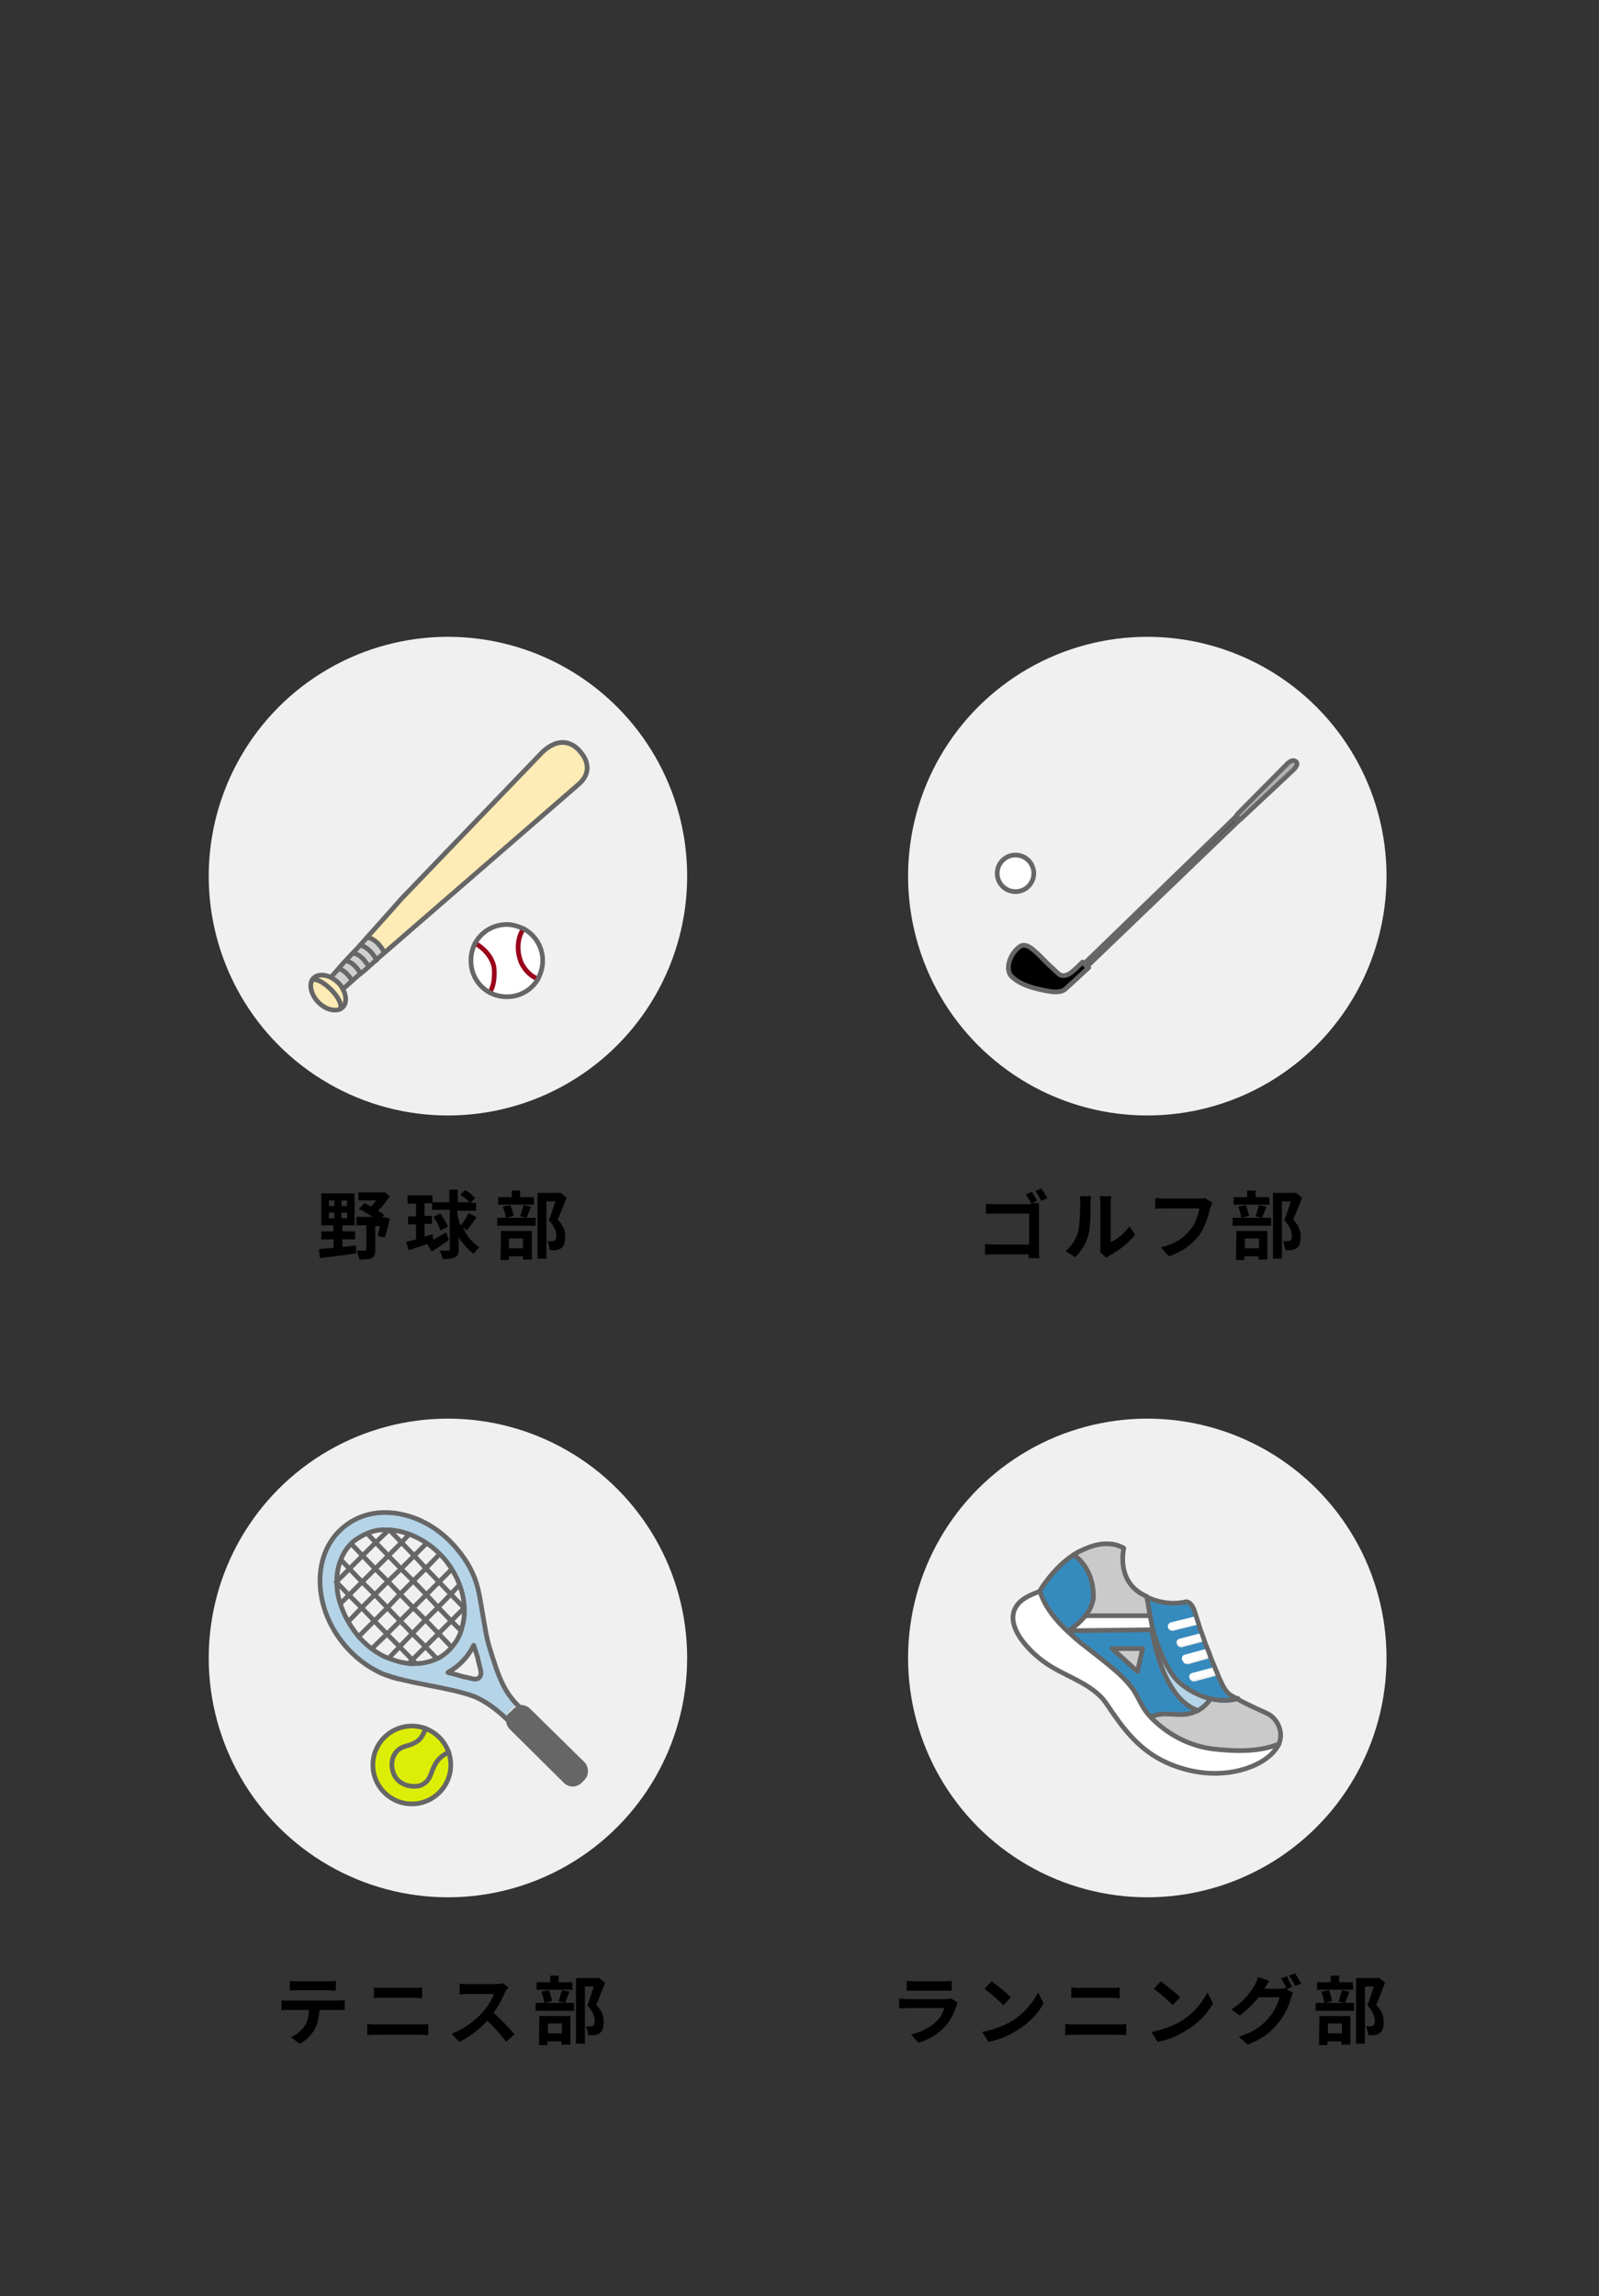 <?xml version="1.0" encoding="utf-8"?>
<!-- Generator: Adobe Illustrator 25.2.1, SVG Export Plug-In . SVG Version: 6.00 Build 0)  -->
<svg version="1.1" id="レイヤー_1" xmlns="http://www.w3.org/2000/svg" xmlns:xlink="http://www.w3.org/1999/xlink" x="0px"
	 y="0px" viewBox="0 0 340.9 489.3" style="enable-background:new 0 0 340.9 489.3;" xml:space="preserve">
<rect x="0" y="0" width="340.9" height="489.3" fill="#333333" stroke="none"/>
<style type="text/css">
	.st0{fill:#F0F0F0;}
	.st1{fill:#FFFFFF;}
	.st2{fill:none;stroke:#9A0019;stroke-linecap:round;stroke-linejoin:round;stroke-miterlimit:10;}
	.st3{fill:none;stroke:#666666;stroke-linecap:round;stroke-linejoin:round;stroke-miterlimit:10;}
	.st4{fill:#FFEBB5;}
	.st5{fill:#CFCFCF;}
	.st6{fill:#B1B1B1;}
	.st7{fill:#FFFFFF;stroke:#666666;stroke-linecap:round;stroke-linejoin:round;stroke-miterlimit:10;}
	.st8{fill:#CACACA;}
	.st9{fill:#368BBE;}
	.st10{fill:#B5D4E7;}
	.st11{fill:#DDEE06;stroke:#666666;stroke-linecap:round;stroke-linejoin:round;stroke-miterlimit:10;}
	.st12{fill:#666666;}
</style>
<g>
	<g>
		<g>
			<path d="M73,265.7c1-0.1,1.9-0.2,2.9-0.3v1.7c-2.7,0.4-5.6,0.7-7.7,1l-0.2-1.9c0.9-0.1,1.9-0.2,3.1-0.3v-1.8h-2.6v-1.7h2.6v-1.3
				h-2.6v-6.8h7.1v6.8H73v1.3h2.7v1.7H73V265.7z M70.1,257h1.2v-1.2h-1.2V257z M70.1,259.6h1.2v-1.2h-1.2V259.6z M74,255.8h-1.2v1.2
				H74V255.8z M74,258.4h-1.2v1.2H74V258.4z M83.1,259.7c-0.3,1.4-0.7,3-1.1,4l-1.5-0.3c0.2-0.6,0.3-1.3,0.5-2.1h-1v5.1
				c0,0.9-0.2,1.4-0.8,1.7c-0.6,0.3-1.5,0.3-2.6,0.3c-0.1-0.5-0.3-1.3-0.6-1.9c0.7,0,1.5,0,1.8,0c0.2,0,0.3,0,0.3-0.3v-5.1H76v-1.8
				h3.4c-0.9-0.6-2-1.3-2.9-1.7l1.2-1.2c0.4,0.2,0.9,0.4,1.4,0.7c0.4-0.4,0.7-0.8,1.1-1.3h-3.8v-1.7h5.1l0.4-0.1l1.2,0.9
				c-0.6,1-1.6,2.2-2.5,3.1c0.5,0.3,0.9,0.6,1.3,0.9l-0.4,0.5h0.4h0.3L83.1,259.7z"/>
			<path d="M98.7,261.5c0.7,1.8,1.8,3.1,3.5,4.3c-0.4,0.3-0.9,0.9-1.2,1.4c-1.4-1.1-2.4-2.2-3.2-3.6v2.6c0,0.9-0.2,1.5-0.8,1.7
				c-0.6,0.3-1.4,0.4-2.6,0.4c-0.1-0.5-0.4-1.3-0.7-1.8c0.8,0,1.5,0,1.8,0s0.4-0.1,0.4-0.3v-8.4h-3.8v-1.4h-1.6v2.7h1.6v1.7h-1.6
				v2.7c0.6-0.2,1.2-0.3,1.7-0.5l0.2,1.2c0.8-0.5,1.7-1,2.7-1.6l0.6,1.6c-1.2,0.9-2.5,1.8-3.7,2.5l-0.9-1.6c-1.4,0.5-2.8,0.9-4,1.3
				l-0.5-1.8c0.6-0.1,1.3-0.3,2.1-0.5v-3.2H87v-1.7h1.7v-2.7h-1.8v-1.8h5.3v1.5h3.6v-2.7h1.8v2.7h2.5c-0.4-0.5-1.3-1.2-2-1.6l1.1-1
				c0.7,0.4,1.7,1.2,2.1,1.7l-1,1h1.2v1.7h-4v0.6c0.2,1,0.4,1.9,0.7,2.6c0.6-0.8,1.3-1.8,1.7-2.7l1.7,0.9c-0.7,1-1.5,2.1-2.1,2.8
				L98.7,261.5z M93.9,262.2c-0.2-0.8-0.9-2-1.5-2.9l1.5-0.7c0.6,0.9,1.3,2,1.6,2.8L93.9,262.2z"/>
			<path d="M113.2,257.1c-0.3,0.9-0.7,1.7-0.9,2.4h1.9v1.7H106v-1.7h1.8c0-0.6-0.3-1.6-0.6-2.4l1.6-0.3c0.3,0.7,0.6,1.7,0.7,2.3
				l-1.5,0.4h4.2l-1.3-0.3c0.2-0.7,0.5-1.7,0.7-2.4L113.2,257.1z M113.9,256.7h-7.7v-1.6h2.9v-1.4h1.8v1.4h2.9L113.9,256.7z
				 M106.8,262.3h6.6v6.1h-1.9v-0.7h-3v0.8h-1.8L106.8,262.3z M108.5,263.9v2.1h3v-2.1H108.5z M120.8,255.2
				c-0.6,1.5-1.3,3.4-1.9,4.7c1.4,1.4,1.6,2.7,1.6,3.7c0,1.2-0.3,2-0.9,2.4c-0.3,0.2-0.7,0.3-1.1,0.4c-0.4,0-0.8,0-1.3,0
				c0-0.5-0.2-1.3-0.5-1.9c0.4,0,0.7,0,0.9,0c0.2,0,0.4,0,0.6-0.1c0.3-0.2,0.4-0.5,0.4-1.1c0-0.9-0.4-2-1.6-3.3c0.5-1.1,1-2.8,1.4-4
				h-1.9v12.2h-1.9v-14h4.5l0.3-0.1L120.8,255.2z"/>
		</g>
	</g>
</g>
<g>
	<g>
		<g>
			<path d="M221.1,255.9l-1.1,0.5h0.1c0.5,0,1.1,0,1.4,0c0,0.4,0,1,0,1.5v8.3c0,0.6,0,1.4,0.1,1.9h-2.3c0-0.3,0-0.5,0-0.8H212
				c-0.6,0-1.5,0-2,0.1v-2.3c0.5,0,1.3,0.1,2,0.1h7.4v-6.6h-7.2c-0.7,0-1.5,0-2,0.1v-2.2c0.6,0.1,1.4,0.1,2,0.1h7.7
				c-0.3-0.7-0.8-1.5-1.2-2.1l1.3-0.5C220.2,254.3,220.8,255.3,221.1,255.9z M223.3,255.3l-1.3,0.6c-0.4-0.7-0.8-1.6-1.3-2.1
				l1.3-0.5C222.4,253.8,223,254.8,223.3,255.3z"/>
			<path d="M229.8,262.7c0.4-1.4,0.5-4.4,0.5-6.3c0-0.6,0-1.1-0.1-1.5h2.4c0,0.1-0.1,0.8-0.1,1.5c0,1.9,0,5.3-0.5,6.9
				c-0.5,1.8-1.5,3.4-2.8,4.6l-2-1.3C228.5,265.5,229.4,264,229.8,262.7z M234.6,265.6v-9.3c0-0.7-0.1-1.3-0.1-1.4h2.4
				c0,0-0.1,0.7-0.1,1.4v8.4c1.3-0.6,2.9-1.8,4-3.4l1.2,1.8c-1.3,1.7-3.6,3.5-5.4,4.4c-0.4,0.2-0.5,0.4-0.7,0.5l-1.3-1.1
				C234.6,266.4,234.6,266,234.6,265.6z"/>
			<path d="M258,257.5c-0.4,1.6-1.1,4.1-2.4,5.8c-1.5,1.9-3.6,3.5-6.4,4.4l-1.7-1.9c3.2-0.8,5-2.1,6.3-3.8c1.1-1.3,1.7-3.2,1.9-4.5
				h-7.5c-0.7,0-1.5,0-1.9,0.1v-2.3c0.5,0,1.4,0.1,1.9,0.1h7.4c0.3,0,0.8,0,1.3-0.1l1.6,1C258.3,256.7,258.1,257.2,258,257.5z"/>
			<path d="M270,257.1c-0.3,0.9-0.7,1.7-0.9,2.4h1.9v1.7h-8.2v-1.7h1.8c0-0.6-0.3-1.6-0.6-2.4l1.6-0.3c0.3,0.7,0.6,1.7,0.7,2.3
				l-1.5,0.4h4.2l-1.3-0.3c0.2-0.7,0.5-1.7,0.7-2.4L270,257.1z M270.7,256.7H263v-1.6h2.9v-1.4h1.8v1.4h2.9L270.7,256.7z
				 M263.6,262.3h6.6v6.1h-1.9v-0.7h-3v0.8h-1.8L263.6,262.3z M265.4,263.9v2.1h3v-2.1H265.4z M277.6,255.2
				c-0.6,1.5-1.3,3.4-1.9,4.7c1.4,1.4,1.6,2.7,1.6,3.7c0,1.2-0.3,2-0.9,2.4c-0.3,0.2-0.7,0.3-1.1,0.4c-0.4,0-0.8,0-1.3,0
				c0-0.5-0.2-1.3-0.5-1.9c0.4,0,0.7,0,0.9,0c0.2,0,0.4,0,0.6-0.1c0.3-0.2,0.4-0.5,0.4-1.1c0-0.9-0.4-2-1.6-3.3c0.5-1.1,1-2.8,1.4-4
				h-1.9v12.2h-1.9v-14h4.5l0.3-0.1L277.6,255.2z"/>
		</g>
	</g>
</g>
<g>
	<g>
		<g>
			<g>
				<path d="M61.5,426.3H72c0.3,0,1,0,1.5-0.1v2.1c-0.4,0-1,0-1.5,0h-3.9c-0.1,1.6-0.4,3-1,4.1s-1.8,2.4-3.2,3.1l-1.9-1.4
					c1.1-0.4,2.3-1.4,2.9-2.3c0.7-1,0.9-2.2,1-3.5h-4.4c-0.5,0-1.1,0-1.5,0.1v-2.1C60.5,426.3,61,426.3,61.5,426.3z M63.5,422.2h6.4
					c0.5,0,1.2,0,1.7-0.1v2.1c-0.5,0-1.2-0.1-1.7-0.1h-6.4c-0.6,0-1.2,0-1.7,0.1v-2.1C62.4,422.2,63,422.2,63.5,422.2z"/>
				<path d="M80.3,431.4h9.2c0.5,0,1.2,0,1.8-0.1v2.4c-0.6-0.1-1.3-0.1-1.8-0.1h-9.2c-0.6,0-1.4,0-2,0.1v-2.4
					C79,431.4,79.7,431.4,80.3,431.4z M81.6,423.6h6.6c0.6,0,1.3,0,1.8-0.1v2.3c-0.5,0-1.2-0.1-1.8-0.1h-6.6c-0.6,0-1.3,0-1.9,0.1
					v-2.3C80.3,423.6,81,423.6,81.6,423.6z"/>
				<path d="M107.7,424.5c-0.5,1.2-1.4,3-2.5,4.4c1.6,1.4,3.5,3.4,4.5,4.6l-1.8,1.6c-1-1.4-2.5-3.1-4-4.5c-1.7,1.8-3.8,3.5-6,4.5
					l-1.6-1.7c2.6-1,5.1-2.9,6.6-4.6c1.1-1.2,2-2.8,2.4-3.9h-5.4c-0.7,0-1.6,0.1-1.9,0.1v-2.3c0.4,0.1,1.4,0.1,1.9,0.1h5.7
					c0.7,0,1.3-0.1,1.6-0.2l1.3,1C108.1,423.7,107.8,424.2,107.7,424.5z"/>
				<path d="M121.4,424.4c-0.3,0.9-0.7,1.7-0.9,2.4h1.9v1.7h-8.2v-1.7h1.8c0-0.6-0.3-1.6-0.6-2.4l1.6-0.3c0.3,0.7,0.6,1.7,0.7,2.3
					l-1.5,0.4h4.2l-1.3-0.3c0.2-0.7,0.5-1.7,0.7-2.4L121.4,424.4z M122.1,424h-7.7v-1.6h2.9V421h1.8v1.4h2.9L122.1,424z M115,429.6
					h6.6v6.1h-1.9V435h-3v0.8h-1.8L115,429.6z M116.8,431.2v2.1h3v-2.1H116.8z M129,422.5c-0.6,1.5-1.3,3.4-1.9,4.7
					c1.4,1.4,1.6,2.7,1.6,3.7c0,1.2-0.3,2-0.9,2.4c-0.3,0.2-0.7,0.3-1.1,0.4c-0.4,0-0.8,0-1.3,0c0-0.5-0.2-1.3-0.5-1.9
					c0.4,0,0.7,0,0.9,0c0.2,0,0.4,0,0.6-0.1c0.3-0.2,0.4-0.5,0.4-1.1c0-0.9-0.4-2-1.6-3.3c0.5-1.1,1-2.8,1.4-4h-1.9v12.2h-1.9v-14
					h4.5l0.3-0.1L129,422.5z"/>
			</g>
		</g>
	</g>
</g>
<g>
	<g>
		<g>
			<g>
				<path d="M203.9,427.4c-0.5,1.6-1.2,3.1-2.4,4.4c-1.6,1.8-3.7,2.9-5.7,3.5l-1.6-1.8c2.4-0.5,4.3-1.6,5.5-2.8
					c0.9-0.9,1.4-1.9,1.6-2.8h-7.7c-0.4,0-1.2,0-1.9,0.1v-2.1c0.7,0,1.4,0.1,1.9,0.1h7.9c0.5,0,0.9-0.1,1.2-0.2l1.4,0.9
					C204.1,427,204,427.3,203.9,427.4z M195,422.2h6.2c0.5,0,1.3,0,1.7-0.1v2.1c-0.4,0-1.2,0-1.8,0H195c-0.5,0-1.2,0-1.7,0v-2.1
					C193.8,422.2,194.5,422.2,195,422.2z"/>
				<path d="M215.5,430.8c2.7-1.6,4.8-4.1,5.8-6.2l1.2,2.3c-1.2,2.2-3.3,4.4-5.9,5.9c-1.6,1-3.7,1.9-5.9,2.3l-1.3-2.1
					C211.9,432.5,213.9,431.7,215.5,430.8z M215.5,425.6l-1.6,1.7c-0.8-0.9-2.8-2.6-4-3.5l1.5-1.6
					C212.5,423,214.6,424.6,215.5,425.6z"/>
				<path d="M229.1,431.4h9.2c0.5,0,1.2,0,1.8-0.1v2.4c-0.6-0.1-1.3-0.1-1.8-0.1h-9.2c-0.6,0-1.4,0-2,0.1v-2.4
					C227.7,431.4,228.5,431.4,229.1,431.4z M230.3,423.6h6.6c0.6,0,1.3,0,1.8-0.1v2.3c-0.5,0-1.2-0.1-1.8-0.1h-6.6
					c-0.6,0-1.3,0-1.9,0.1v-2.3C229,423.6,229.8,423.6,230.3,423.6z"/>
				<path d="M251.6,430.8c2.7-1.6,4.8-4.1,5.8-6.2l1.2,2.3c-1.2,2.2-3.3,4.4-5.9,5.9c-1.6,1-3.7,1.9-5.9,2.3l-1.3-2.1
					C247.9,432.5,250,431.7,251.6,430.8z M251.6,425.6l-1.6,1.7c-0.8-0.9-2.8-2.6-4-3.5l1.5-1.6C248.5,423,250.6,424.6,251.6,425.6z
					"/>
				<path d="M275.5,423.4l-1.2,0.5l1.4,0.8c-0.2,0.3-0.4,0.8-0.5,1.2c-0.4,1.4-1.3,3.6-2.8,5.3c-1.5,1.9-3.4,3.3-6.4,4.5l-1.9-1.7
					c3.3-1,5-2.4,6.4-4c1.1-1.2,2-3.2,2.3-4.4h-4.5c-1.1,1.4-2.5,2.8-4,3.9l-1.8-1.3c2.8-1.7,4.2-3.8,5-5.2c0.2-0.4,0.6-1.1,0.7-1.7
					l2.4,0.8c-0.4,0.6-0.8,1.3-1,1.6c0,0,0,0,0,0.1h3.2c0.5,0,1-0.1,1.4-0.2l0.1,0.1c-0.3-0.6-0.8-1.5-1.2-2.1l1.3-0.5
					C274.6,421.8,275.2,422.9,275.5,423.4z M277.4,422.7l-1.3,0.5c-0.3-0.7-0.8-1.6-1.3-2.2l1.3-0.5
					C276.5,421.1,277.1,422.1,277.4,422.7z"/>
				<path d="M287.7,424.4c-0.3,0.9-0.7,1.7-0.9,2.4h1.9v1.7h-8.2v-1.7h1.8c0-0.6-0.3-1.6-0.6-2.4l1.6-0.3c0.3,0.7,0.6,1.7,0.7,2.3
					l-1.5,0.4h4.2l-1.3-0.3c0.2-0.7,0.5-1.7,0.7-2.4L287.7,424.4z M288.5,424h-7.7v-1.6h2.9V421h1.8v1.4h2.9L288.5,424z
					 M281.3,429.6h6.6v6.1H286V435h-3v0.8h-1.8L281.3,429.6z M283.1,431.2v2.1h3v-2.1H283.1z M295.3,422.5c-0.6,1.5-1.3,3.4-1.9,4.7
					c1.4,1.4,1.6,2.7,1.6,3.7c0,1.2-0.3,2-0.9,2.4c-0.3,0.2-0.7,0.3-1.1,0.4c-0.4,0-0.8,0-1.3,0c0-0.5-0.2-1.3-0.5-1.9
					c0.4,0,0.7,0,0.9,0c0.2,0,0.4,0,0.6-0.1c0.3-0.2,0.4-0.5,0.4-1.1c0-0.9-0.4-2-1.6-3.3c0.5-1.1,1-2.8,1.4-4H291v12.2h-1.9v-14
					h4.5l0.3-0.1L295.3,422.5z"/>
			</g>
		</g>
	</g>
</g>
<g>
	<g>
		<circle class="st0" cx="95.5" cy="186.7" r="51"/>
		<g>
			<g id="XMLID_69_">
				<g>
					<path class="st1" d="M115.7,204.7c0,1.4-0.4,2.7-1,3.9c-2.5-0.9-3.6-3.5-3.6-3.5c-1.7-4.3,0.5-7.2,0.5-7.2
						C114,199.2,115.7,201.8,115.7,204.7z"/>
					<path class="st1" d="M114.7,208.6c-1.3,2.3-3.8,3.8-6.6,3.8c-1.3,0-2.6-0.3-3.7-0.9c1.3-2.1,0.9-5.5,0.9-5.5c-0.6-3.2-4-5-4-5
						c1.3-2.4,3.8-4,6.8-4c1.3,0,2.5,0.3,3.5,0.9c0,0-2.2,2.9-0.5,7.2C111.1,205.1,112.2,207.7,114.7,208.6z"/>
					<path class="st1" d="M105.2,206c0,0,0.5,3.4-0.9,5.5c-2.4-1.3-4-3.8-4-6.8c0-1.3,0.3-2.6,0.9-3.7
						C101.3,201,104.6,202.8,105.2,206z"/>
				</g>
				<g>
					<path class="st2" d="M101.3,201c0,0,3.3,1.7,4,5c0,0,0.5,3.4-0.9,5.5"/>
					<path class="st2" d="M111.6,197.9c0,0-2.2,2.9-0.5,7.2c0,0,1.1,2.6,3.6,3.5"/>
					<path class="st3" d="M111.6,197.9c2.5,1.3,4.1,3.9,4.1,6.8c0,1.4-0.4,2.7-1,3.9c-1.3,2.3-3.8,3.8-6.6,3.8
						c-1.3,0-2.6-0.3-3.7-0.9c-2.4-1.3-4-3.8-4-6.8c0-1.3,0.3-2.6,0.9-3.7c1.3-2.4,3.8-4,6.8-4C109.3,197,110.5,197.4,111.6,197.9z"
						/>
				</g>
			</g>
			<g id="XMLID_68_">
				<g>
					<path class="st4" d="M123.8,160.3c0,0,3.3,3.4-0.3,6.7c0,0-27.1,23.5-41.5,36l-0.1-0.1c-0.7-1.3-1.9-2.8-3.4-3.1l-0.2-0.1
						c3.7-4.1,7.3-8.2,7.3-8.2l30-31.2C120.6,155.6,123.8,160.3,123.8,160.3z"/>
					<path class="st5" d="M80.3,204.6L80.3,204.6c-0.6,0.5-1.1,1-1.6,1.4l0,0c-0.7-1.2-1.7-2.6-3.3-2.9c0.5-0.5,1-1.1,1.5-1.6l0,0
						C78.4,201.7,79.6,203.3,80.3,204.6z"/>
					<path class="st5" d="M78.5,199.8c1.6,0.3,2.7,1.8,3.4,3.1L82,203c-0.6,0.5-1.2,1-1.7,1.5l0,0c-0.7-1.3-1.9-2.8-3.5-3.2
						c0.5-0.6,1-1.1,1.5-1.7L78.5,199.8z"/>
					<path class="st5" d="M78.6,206L78.6,206c-0.6,0.6-1.2,1.1-1.7,1.6c-0.7-1.2-1.7-2.4-3.1-2.8c0.5-0.5,1-1.1,1.6-1.7
						C76.8,203.3,77.9,204.7,78.6,206z"/>
					<path class="st5" d="M73.8,204.7c1.4,0.4,2.4,1.6,3.1,2.8c-0.7,0.6-1.2,1.1-1.7,1.5l0,0c-0.7-1.1-1.6-2.2-2.9-2.6
						C72.7,205.9,73.2,205.4,73.8,204.7z"/>
					<path class="st5" d="M75.1,209L75.1,209c-1.2,1.1-1.9,1.7-1.9,1.7l0,0c-0.3-0.5-0.6-0.9-1-1.4c-0.5-0.5-1-0.8-1.5-1.1l0,0
						c0,0,0.6-0.7,1.6-1.8C73.5,206.8,74.5,207.9,75.1,209z"/>
					<path class="st4" d="M70.6,210.9c1.5,1.5,2.3,3.1,2,4l0,0c-1.3,0.6-3.2,0.1-4.7-1.4s-2-3.5-1.4-4.7
						C67.4,208.5,69.1,209.4,70.6,210.9z"/>
					<path class="st4" d="M72.6,214.9c0.3-0.9-0.5-2.6-2-4c-1.5-1.5-3.1-2.4-4-2.1c0.1-0.2,0.2-0.4,0.4-0.5c0.8-0.8,2.3-0.8,3.7-0.1
						c0.5,0.3,1,0.6,1.5,1.1c0.4,0.4,0.8,0.9,1,1.4c0.8,1.4,0.8,3,0,3.8C73,214.7,72.8,214.8,72.6,214.9z"/>
				</g>
				<g>
					<path class="st3" d="M76.8,201.4c0.5-0.6,1-1.1,1.5-1.7c3.7-4.1,7.3-8.2,7.3-8.2l30-31.2c5-4.7,8.2,0,8.2,0s3.3,3.4-0.3,6.7
						c0,0-27.1,23.5-41.5,36c-0.6,0.5-1.2,1-1.7,1.5c-0.6,0.5-1.1,1-1.6,1.4c-0.6,0.6-1.2,1.1-1.8,1.5c-0.7,0.6-1.2,1.1-1.7,1.5
						c-1.2,1.1-1.9,1.7-1.9,1.7"/>
					<path class="st3" d="M70.6,208.2c0,0,0.6-0.7,1.6-1.8c0.4-0.5,0.9-1.1,1.5-1.7c0.5-0.5,1-1.1,1.6-1.7c0.5-0.5,1-1.1,1.5-1.6"/>
					<path class="st3" d="M80.3,204.6c-0.7-1.3-1.9-2.8-3.5-3.2l0,0"/>
					<path class="st3" d="M78.6,206c-0.7-1.2-1.7-2.6-3.3-2.9"/>
					<path class="st3" d="M76.9,207.5c-0.7-1.2-1.7-2.4-3.1-2.8"/>
					<path class="st3" d="M75.1,209c-0.7-1.1-1.6-2.2-2.9-2.6l0,0"/>
					<path class="st3" d="M81.9,202.9c-0.7-1.3-1.9-2.8-3.4-3.1"/>
					<path class="st3" d="M72.6,215c-1.3,0.6-3.2,0.1-4.7-1.4s-2-3.5-1.4-4.7c0.1-0.2,0.2-0.4,0.4-0.5c0.8-0.8,2.3-0.8,3.7-0.1
						c0.5,0.3,1,0.6,1.5,1.1c0.4,0.4,0.8,0.9,1,1.4c0.8,1.4,0.8,3,0,3.8C73,214.7,72.8,214.8,72.6,215"/>
					<path class="st3" d="M66.6,208.8c0.9-0.3,2.5,0.6,4,2.1s2.3,3.1,2,4l0,0"/>
				</g>
			</g>
		</g>
	</g>
	<g>
		<circle class="st0" cx="244.6" cy="186.7" r="51"/>
		<g>
			<g id="XMLID_67_">
				<g>
					<path class="st6" d="M263.5,174c0.1-0.4,0.5-0.7,0.5-0.7l10.5-10.5c1.2-1.2,1.9-0.3,1.9-0.3c0.5,0.6-0.7,1.7-0.7,1.7l-10.7,10
						c-0.3,0.3-0.6,0.5-0.7,0.6l0.1-0.1L263.5,174z"/>
					<path d="M264.3,174.7l-32.5,31.2l-0.6-0.5l0,0l32.4-31.3c-0.1,0.2-0.1,0.5,0,0.6C263.6,174.6,263.7,175,264.3,174.7z"/>
					<path d="M231.7,206l0.1-0.1l0.3,0.3l-4.9,4.5c-1,0.8-2.6,0.7-3.8,0.5c-2.6-0.5-5.4-1.1-7.5-2.9c-2.1-1.8-0.3-5.5,1.7-6.7
						c0.9-0.5,2,0.2,2.7,0.8c1.1,0.9,2.1,2,3.1,3c0.4,0.4,0.8,0.7,1.2,1.1c0.3,0.4,0.7,0.8,1.2,1.1c0.8,0.5,1.8,0.2,2.5-0.3
						c0.9-0.7,1.7-1.5,2.5-2.3l0.4,0.4L231.7,206z"/>
				</g>
				<g>
					<path class="st3" d="M264.3,174.7c0.2-0.1,0.4-0.3,0.7-0.6l10.7-10c0,0,1.2-1.1,0.7-1.7c0,0-0.6-0.9-1.9,0.3L264,173.3
						c0,0-0.3,0.3-0.5,0.7c-0.1,0.2-0.1,0.5,0,0.6C263.6,174.6,263.7,175,264.3,174.7z"/>
					<polygon class="st3" points="263.5,174 231.2,205.3 231.2,205.4 231.7,206 231.8,205.9 264.3,174.7 264.4,174.6 					"/>
					<path class="st3" d="M231.2,205.4l-0.4-0.4c-0.8,0.8-1.6,1.6-2.5,2.3c-0.7,0.5-1.7,0.9-2.5,0.3c-0.4-0.3-0.8-0.7-1.2-1.1
						c-0.4-0.4-0.8-0.7-1.2-1.1c-1-1-2-2.1-3.1-3c-0.7-0.6-1.8-1.3-2.7-0.8c-1.9,1.1-3.8,4.9-1.7,6.7s4.9,2.4,7.5,2.9
						c1.2,0.2,2.8,0.4,3.8-0.5l4.9-4.5l-0.3-0.3L231.2,205.4z"/>
				</g>
			</g>
			<circle class="st7" cx="216.5" cy="186.1" r="3.9"/>
		</g>
	</g>
	<g>
		<circle class="st0" cx="244.6" cy="353.3" r="51"/>
		<g>
			<g id="XMLID_66_">
				<g>
					<path class="st8" d="M270,364.8c2.4,1,3.8,4,2.8,6.5c-4.2,1.8-9.5,1.6-14,1.1c-5-0.6-9.6-3-13.1-6.5c2.3-1.2,4.7-0.3,7.2-0.5
						c0.9-0.1,1.8-0.4,2.6-0.8l0,0c1.1-0.6,2-1.5,2.7-2.5c1.9,0.4,4,0.5,5.8-0.1C265.9,363,267.9,363.9,270,364.8z"/>
					<path class="st1" d="M272.8,371.3c-0.1,0.3-0.2,0.5-0.4,0.8c-1.7,2.6-4.8,4.1-7.8,4.9c-5,1.3-10.3,0.7-15.1-1.3
						c-5.3-2.2-8.7-5.9-11.9-10.5c-0.8-1.1-1.5-2.3-2.4-3.4c-2.9-3.2-7.2-4.6-10.9-6.8c-2.6-1.6-5-3.7-6.7-6.2
						c-1.2-1.8-2.2-4.3-1-6.4c1-1.9,3.3-2.8,5.2-3.5c1.1,3.4,3.4,6.2,6.1,8.7c1.1,1,2.2,2,3.4,2.9c2.2,1.7,4.4,3.4,6.5,5.2
						c1.3,1.1,2.5,2.3,3.5,3.6c1.4,1.8,2,3.9,3.5,5.7c0.3,0.3,0.6,0.7,0.9,1c3.5,3.5,8.1,5.9,13.1,6.5
						C263.3,372.9,268.5,373.1,272.8,371.3z"/>
					<path class="st1" d="M259.6,355.6c0.1,0.3,0,0.6-0.1,0.8c-0.2-0.5-0.4-0.9-0.6-1.4C259.2,355,259.5,355.3,259.6,355.6z"/>
					<path class="st1" d="M258.1,352c0.1,0.3,0,0.6-0.2,0.8c-0.2-0.5-0.4-1-0.5-1.4C257.7,351.4,258,351.6,258.1,352z"/>
					<path class="st1" d="M256.8,348.5c0.1,0.3,0,0.6-0.2,0.8c-0.2-0.5-0.3-0.9-0.5-1.4C256.5,347.9,256.7,348.2,256.8,348.5z"/>
					<path class="st1" d="M256.2,349.6l-4.2,1.1c-0.1,0-0.2,0-0.2,0c-0.4,0-0.8-0.3-0.9-0.7c-0.1-0.5,0.2-1,0.6-1.1l4.2-1.1
						c0.2,0,0.3,0,0.5,0c0.2,0.5,0.3,0.9,0.5,1.4C256.5,349.4,256.4,349.5,256.2,349.6z"/>
					<path class="st1" d="M255.7,345c0.1,0.3,0,0.6-0.2,0.8c-0.2-0.5-0.3-1-0.5-1.5C255.3,344.4,255.6,344.6,255.7,345z"/>
					<path class="st1" d="M255,346.1l-4.9,1.2c-0.1,0-0.2,0-0.2,0c-0.4,0-0.8-0.3-0.9-0.7c-0.1-0.5,0.2-1,0.7-1.1l4.9-1.2
						c0.1,0,0.3,0,0.4,0c0.2,0.5,0.3,1,0.5,1.5C255.4,345.9,255.2,346,255,346.1z"/>
					<path class="st1" d="M258.5,355c0.1,0,0.2,0,0.3,0c0.2,0.5,0.4,0.9,0.6,1.4c-0.1,0.2-0.3,0.3-0.5,0.3l-4.5,1.2
						c-0.1,0-0.2,0-0.2,0c-0.4,0-0.8-0.3-0.9-0.7c-0.1-0.5,0.2-1,0.6-1.1L258.5,355z"/>
					<path class="st9" d="M251.4,358.6c-2.1-1.8-3.3-4.8-4.3-7.3c-0.5-1.3-0.9-2.6-1.3-3.9c0-0.1-0.1-0.3-0.1-0.4l-0.5-2.6l-0.7-4
						c0,0,3.7,2,8,1.1c0,0,1.5-0.8,2.4,2.7c0,0.1,0.1,0.2,0.1,0.3c-0.1,0-0.3,0-0.4,0l-4.9,1.2c-0.5,0.1-0.8,0.6-0.7,1.1
						c0.1,0.4,0.5,0.7,0.9,0.7c0.1,0,0.2,0,0.2,0l4.9-1.2c0.2,0,0.3-0.2,0.5-0.3c0.2,0.7,0.4,1.4,0.7,2.1c-0.1,0-0.3,0-0.5,0
						l-4.2,1.1c-0.5,0.1-0.8,0.6-0.6,1.1c0.1,0.4,0.5,0.7,0.9,0.7c0.1,0,0.2,0,0.2,0l4.2-1.1c0.2-0.1,0.4-0.2,0.5-0.3
						c0.2,0.7,0.5,1.4,0.8,2.1c-0.1,0-0.3,0-0.4,0l-4.3,1.2c-0.5,0.1-0.7,0.6-0.6,1.1c0.1,0.4,0.5,0.6,0.9,0.6c0.1,0,0.2,0,0.3,0
						l4.3-1.2c0.2-0.1,0.3-0.2,0.4-0.3c0.3,0.7,0.6,1.5,0.9,2.2c-0.1,0-0.2,0-0.3,0l-4.5,1.2c-0.5,0.1-0.8,0.6-0.6,1.1
						c0.1,0.4,0.5,0.7,0.9,0.7c0.1,0,0.2,0,0.2,0l4.5-1.2c0.2-0.1,0.4-0.2,0.5-0.3c0.1,0.3,0.2,0.5,0.3,0.8c0.7,1.4,1.3,3.2,2.7,4
						c0.5,0.3,0.9,0.5,1.4,0.8c-1.8,0.6-3.9,0.5-5.8,0.1C255.6,361.4,253.2,360.2,251.4,358.6z"/>
					<path class="st9" d="M255.4,364.5c-0.8,0.4-1.7,0.7-2.6,0.8c-2.4,0.3-4.9-0.6-7.2,0.5c-0.3-0.3-0.6-0.6-0.9-1
						c-1.5-1.7-2.2-3.9-3.5-5.7c-1-1.3-2.3-2.5-3.5-3.6c-2.1-1.8-4.3-3.5-6.5-5.2c-1.1-0.9-2.3-1.9-3.4-2.9l17.8-0.2
						C245.7,347.3,247.5,361.9,255.4,364.5z M242.5,356.2l1.1-4.9h-6.5L242.5,356.2z"/>
					<path class="st1" d="M257,351.4c0.1,0,0.3,0,0.4,0c0.2,0.5,0.4,1,0.5,1.4c-0.1,0.1-0.3,0.3-0.4,0.3l-4.3,1.2
						c-0.1,0-0.2,0-0.3,0c-0.4,0-0.7-0.3-0.9-0.6c-0.1-0.5,0.1-1,0.6-1.1L257,351.4z"/>
					<path class="st10" d="M247.1,351.2c1,2.5,2.3,5.5,4.3,7.3c1.8,1.6,4.2,2.9,6.7,3.5c-0.7,1-1.6,1.9-2.7,2.5l0,0
						c-7.9-2.7-9.8-17.2-9.8-17.2h0.1C246.1,348.6,246.6,349.9,247.1,351.2z"/>
					<path class="st1" d="M245.7,347.3l-17.8,0.2c1.7-1.1,2.8-2.2,3.6-3.2h13.8l0.5,2.6c0,0.2,0.1,0.3,0.1,0.4H245.7z"/>
					<path class="st8" d="M244.5,340.3l0.7,4h-13.8c1.8-2.3,1.7-4,1.7-4s0.4-5.6-4.2-9c0.9-0.6,1.8-1,2.8-1.4c0,0,4.3-2.1,7.9,0
						C239.6,330,237.8,337.4,244.5,340.3z"/>
					<polygon class="st8" points="243.6,351.3 242.5,356.2 237.1,351.3 					"/>
					<path class="st9" d="M228.9,331.3c4.6,3.3,4.2,9,4.2,9s0.1,1.7-1.7,4c-0.8,1-1.9,2.1-3.6,3.2c-2.6-2.5-4.9-5.3-6.1-8.7
						C221.8,338.8,224.5,334.1,228.9,331.3z"/>
				</g>
				<g>
					<path class="st3" d="M245.7,346.9c0,0.2,0.1,0.3,0.1,0.4c0.3,1.3,0.8,2.6,1.3,3.9c1,2.5,2.3,5.5,4.3,7.3
						c1.8,1.6,4.2,2.9,6.7,3.5c1.9,0.4,4,0.5,5.8-0.1"/>
					<polygon class="st3" points="237.1,351.3 242.5,356.2 243.6,351.3 					"/>
					<path class="st3" d="M221.8,338.8c0,0,2.8-4.7,7.1-7.5c0.9-0.6,1.8-1,2.8-1.4c0,0,4.3-2.1,7.9,0c0,0-1.9,7.4,4.9,10.3"/>
					<path class="st3" d="M245.7,346.9l-0.5-2.6l-0.7-4c0,0,3.7,2,8,1.1c0,0,1.5-0.8,2.4,2.7c0,0.1,0.1,0.2,0.1,0.3
						c0.2,0.5,0.3,1,0.5,1.5c0.2,0.7,0.4,1.4,0.7,2.1c0.2,0.5,0.3,0.9,0.5,1.4c0.2,0.7,0.5,1.4,0.8,2.1c0.2,0.5,0.4,1,0.5,1.4
						c0.3,0.7,0.6,1.5,0.9,2.2c0.2,0.5,0.4,0.9,0.6,1.4c0.1,0.3,0.2,0.5,0.3,0.8c0.7,1.4,1.3,3.2,2.7,4c0.5,0.3,0.9,0.5,1.4,0.8
						c2,1.1,4,2,6,2.9c2.4,1,3.8,4,2.8,6.5c-0.1,0.3-0.2,0.5-0.4,0.8c-1.7,2.6-4.8,4.1-7.8,4.9c-5,1.3-10.3,0.7-15.1-1.3
						c-5.3-2.2-8.7-5.9-11.9-10.5c-0.8-1.1-1.5-2.3-2.4-3.4c-2.9-3.2-7.2-4.6-10.9-6.8c-2.6-1.6-5-3.7-6.7-6.2
						c-1.2-1.8-2.2-4.3-1-6.4c1-1.9,3.3-2.8,5.2-3.5c1.1,3.4,3.4,6.2,6.1,8.7c1.1,1,2.2,2,3.4,2.9c2.2,1.7,4.4,3.4,6.5,5.2
						c1.3,1.1,2.5,2.3,3.5,3.6c1.4,1.8,2,3.9,3.5,5.7c0.3,0.3,0.6,0.7,0.9,1c3.5,3.5,8.1,5.9,13.1,6.5c4.5,0.5,9.8,0.7,14-1.1"/>
					<path class="st3" d="M228.9,331.3L228.9,331.3c4.6,3.3,4.2,9,4.2,9s0.1,1.7-1.7,4c-0.8,1-1.9,2.1-3.6,3.2l17.8-0.2
						c0,0,1.9,14.5,9.8,17.2"/>
					<path class="st3" d="M258.1,362L258.1,362c-0.7,1-1.6,1.9-2.7,2.5l0,0c-0.8,0.4-1.7,0.7-2.6,0.8c-2.4,0.3-4.9-0.6-7.2,0.5"/>
					<line class="st3" x1="245.2" y1="344.3" x2="231.5" y2="344.3"/>
				</g>
			</g>
		</g>
	</g>
	<g>
		<circle class="st0" cx="95.5" cy="353.3" r="51"/>
		<g>
			<g>
				<circle class="st11" cx="87.8" cy="376.1" r="8.3"/>
				<path class="st3" d="M90.7,368.3c-0.1,0.7-0.8,1.8-1.1,2.2c-0.7,0.7-1.5,1.1-2.4,1.4c-0.8,0.2-1.6,0.4-2.3,1
					c-0.6,0.5-1,1.2-1.2,1.9c-0.4,1.6,0,3.4,1.1,4.5s2.7,1.5,4.2,1.3c0.5,0,1.1-0.3,1.5-0.6c1.3-0.9,1.4-2.4,2.1-3.7
					c0.6-1.3,1.8-2.4,3.1-2.9"/>
			</g>
			<g id="XMLID_65_">
				<g>
					<path class="st10" d="M101.7,353.2c0.2,1,0.5,2,0.7,3c0.2,0.9-0.2,1.7-1.2,1.7c-0.4,0-0.7-0.1-1.1-0.2c-1.5-0.4-1-0.2-2.4-0.6
						l-2.3-0.6c0.7-0.4,1.3-0.8,1.9-1.3c1.5-1.2,2.8-2.8,3.6-4.5L101.7,353.2z M104.4,351.1c-0.7-2.2-1-4.5-1.4-6.7
						c-0.5-2.7-0.8-5.6-1.8-8.2c-0.8-2.1-2-4.1-3.5-5.9c-3.2-4-7.4-6.7-12-7.7s-9-0.1-12.3,2.6c-6.8,5.4-6.9,16.6-0.3,24.8
						c2.3,2.9,5.2,5.1,8.4,6.5c5.6,2.2,13.7,2.8,19.4,4.8c2.7,1,5.3,3.1,7.1,4.8c0.1-0.6,0.3-1.1,0.7-1.5l0.6-0.6
						c0.3-0.3,0.7-0.6,1.2-0.7c-1.2-1.2-2.2-2.5-3-4C106,356.9,105.2,354,104.4,351.1z M72.4,341.7c-0.5-1.5-0.7-3.1-0.7-4.6
						c0-1.7,0.3-3.3,0.9-4.7c0.5-1.3,1.3-2.4,2.2-3.4c0.3-0.3,0.5-0.5,0.8-0.7c0.8-0.7,1.7-1.2,2.7-1.5c1.2-0.5,2.6-0.7,4-0.7
						c0.1,0,0.1,0,0.2,0c0.3,0,0.5,0,0.8,0c0.6,0,1.3,0.1,1.9,0.3c0.7,0.1,1.3,0.3,2,0.6c1.3,0.5,2.5,1.1,3.7,1.9
						c1,0.7,2,1.5,2.9,2.4c0.4,0.4,0.8,0.9,1.2,1.3c0.5,0.6,1,1.3,1.4,2c1.6,2.6,2.5,5.4,2.6,8.2l0,0l0,0c0,0.2,0,0.5,0,0.7
						c0,1.5-0.2,2.8-0.7,4.1c-0.4,1.3-1.1,2.5-2,3.5c-0.4,0.4-0.8,0.9-1.3,1.3c-0.6,0.5-1.2,0.9-1.9,1.2c-1.4,0.7-2.9,1-4.5,1
						c-0.5,0-0.9,0-1.4,0c-0.6,0-1.1-0.1-1.7-0.3c-0.8-0.2-1.7-0.4-2.5-0.8c-1-0.4-1.9-0.9-2.8-1.4c-0.2-0.1-0.4-0.3-0.6-0.4
						c-1.1-0.8-2.2-1.7-3.1-2.8c-0.2-0.3-0.5-0.6-0.7-0.9c-0.7-0.8-1.3-1.7-1.7-2.6C73.3,344.1,72.8,342.9,72.4,341.7z"/>
					<path class="st12" d="M107.9,366.3c1.3,1.3,2.1,2.3,2.1,2.3l2.9-2.6c-0.8-0.8-1.6-1.6-2.4-2.4c-0.4,0.1-0.9,0.3-1.2,0.7
						l-0.6,0.6C108.2,365.2,108,365.7,107.9,366.3z"/>
					<path class="st12" d="M110,368.5c0,0-0.8-1-2.1-2.3c0,0.1,0,0.2,0,0.4c0,0.7,0.3,1.4,0.8,1.9l11.5,11.4
						c0.5,0.5,1.2,0.8,1.9,0.8s1.4-0.3,1.9-0.8l0.6-0.6c1-1,1-2.7,0-3.8L113,364.1c-0.7-0.7-1.7-0.9-2.6-0.7
						c0.8,0.8,1.6,1.7,2.4,2.4L110,368.5z"/>
				</g>
				<g>
					<polyline class="st3" points="98.9,342.6 98.9,342.7 96.2,345.4 93.5,348.1 90.7,350.9 87.9,353.7 87.2,354.4 					"/>
					<polyline class="st3" points="97.6,338.1 96.1,339.7 93.4,342.5 90.7,345.2 87.9,348.1 85.2,350.9 83.1,353.1 					"/>
					<polyline class="st3" points="96,334.7 93.6,337.1 90.9,339.8 88.1,342.6 85.3,345.4 82.5,348.2 79.6,351 					"/>
					<polyline class="st3" points="93.4,331.5 90.8,334.2 88.1,336.9 85.3,339.7 82.6,342.6 79.8,345.4 76.7,348.5 					"/>
					<polyline class="st3" points="90.7,329.1 88.3,331.5 85.5,334.3 82.7,337 79.9,339.8 77.1,342.6 74.5,345.3 					"/>
					<polyline class="st3" points="87,327.2 85.6,328.7 82.8,331.5 80,334.3 77.2,337.1 74.4,339.9 72.7,341.6 					"/>
					<polyline class="st3" points="82.6,326.3 80.1,328.7 77.3,331.5 74.5,334.3 71.7,337.1 					"/>
					<polyline class="st3" points="71.7,337.1 74.4,339.9 77.1,342.6 79.8,345.4 82.5,348.2 85.2,350.9 87.9,353.7 88.6,354.4 					
						"/>
					<polyline class="st3" points="72.7,332.4 74.5,334.3 77.2,337.1 79.9,339.8 82.6,342.6 85.3,345.4 87.9,348.1 90.7,350.9 
						92.9,353.2 					"/>
					<polyline class="st3" points="74.9,329 77.3,331.5 80,334.3 82.7,337 85.3,339.7 88.1,342.6 90.7,345.2 93.5,348.1 96.2,350.9 
											"/>
					<polyline class="st3" points="78.5,327 80.1,328.7 82.8,331.5 85.5,334.3 88.1,336.9 90.9,339.8 93.4,342.5 96.2,345.4 
						98.2,347.4 					"/>
					<polyline class="st3" points="83.3,326.3 85.6,328.7 88.3,331.5 90.8,334.2 93.6,337.1 96.1,339.7 98.9,342.6 98.9,342.6 					
						"/>
					<path class="st3" d="M101,350.6c-0.9,1.8-2.1,3.3-3.6,4.5c-0.6,0.5-1.3,0.9-1.9,1.3l2.3,0.6c1.5,0.5,0.9,0.2,2.4,0.6
						c0.4,0.1,0.7,0.2,1.1,0.2c1,0,1.4-0.9,1.2-1.7c-0.2-1-0.5-2-0.7-3L101,350.6z"/>
					<path class="st3" d="M81.4,356.6c5.6,2.2,13.7,2.8,19.4,4.8c2.7,1,5.3,3.1,7.1,4.8c1.3,1.3,2.1,2.3,2.1,2.3l2.9-2.6
						c-0.8-0.8-1.6-1.6-2.4-2.4c-1.2-1.2-2.2-2.5-3-4c-1.4-2.6-2.2-5.5-3.1-8.3c-0.7-2.2-1-4.5-1.4-6.7c-0.5-2.7-0.8-5.6-1.8-8.2
						c-0.8-2.1-2-4.1-3.5-5.9c-3.2-4-7.4-6.7-12-7.7s-9-0.1-12.3,2.6c-6.8,5.4-6.9,16.6-0.3,24.8C75.4,353,78.3,355.2,81.4,356.6
						c1.2,0.5,2.4,0.9,3.6,1.2"/>
					<path class="st3" d="M78.4,326.7c-1,0.4-1.8,0.9-2.7,1.5c-0.3,0.2-0.6,0.5-0.8,0.7c-1,1-1.7,2.1-2.2,3.4
						c-0.6,1.4-0.9,3-0.9,4.7c0,1.5,0.2,3,0.7,4.6c0.4,1.2,0.9,2.5,1.6,3.7c0.5,0.9,1.1,1.8,1.7,2.6c0.2,0.3,0.5,0.6,0.7,0.9
						c1,1.1,2,2,3.1,2.8c0.2,0.1,0.4,0.3,0.6,0.4c0.9,0.6,1.8,1.1,2.8,1.4c0.8,0.3,1.6,0.6,2.5,0.8c0.6,0.1,1.2,0.2,1.7,0.3
						c0.5,0,0.9,0.1,1.4,0c1.6,0,3.1-0.4,4.5-1c0.7-0.3,1.3-0.7,1.9-1.2c0.5-0.4,0.9-0.8,1.3-1.3c0.9-1,1.6-2.2,2-3.5
						s0.7-2.6,0.7-4.1c0-0.2,0-0.5,0-0.7l0,0c-0.1-2.8-1-5.6-2.6-8.2c-0.4-0.7-0.9-1.3-1.4-2c-0.4-0.5-0.8-0.9-1.2-1.3
						c-0.9-0.9-1.8-1.7-2.9-2.4c-1.2-0.8-2.4-1.4-3.7-1.9c-0.6-0.2-1.3-0.4-2-0.6c-0.6-0.1-1.3-0.2-1.9-0.3c-0.3,0-0.5,0-0.8,0
						c-0.1,0-0.1,0-0.2,0C81,325.9,79.6,326.2,78.4,326.7z"/>
				</g>
			</g>
		</g>
	</g>
</g>
</svg>
